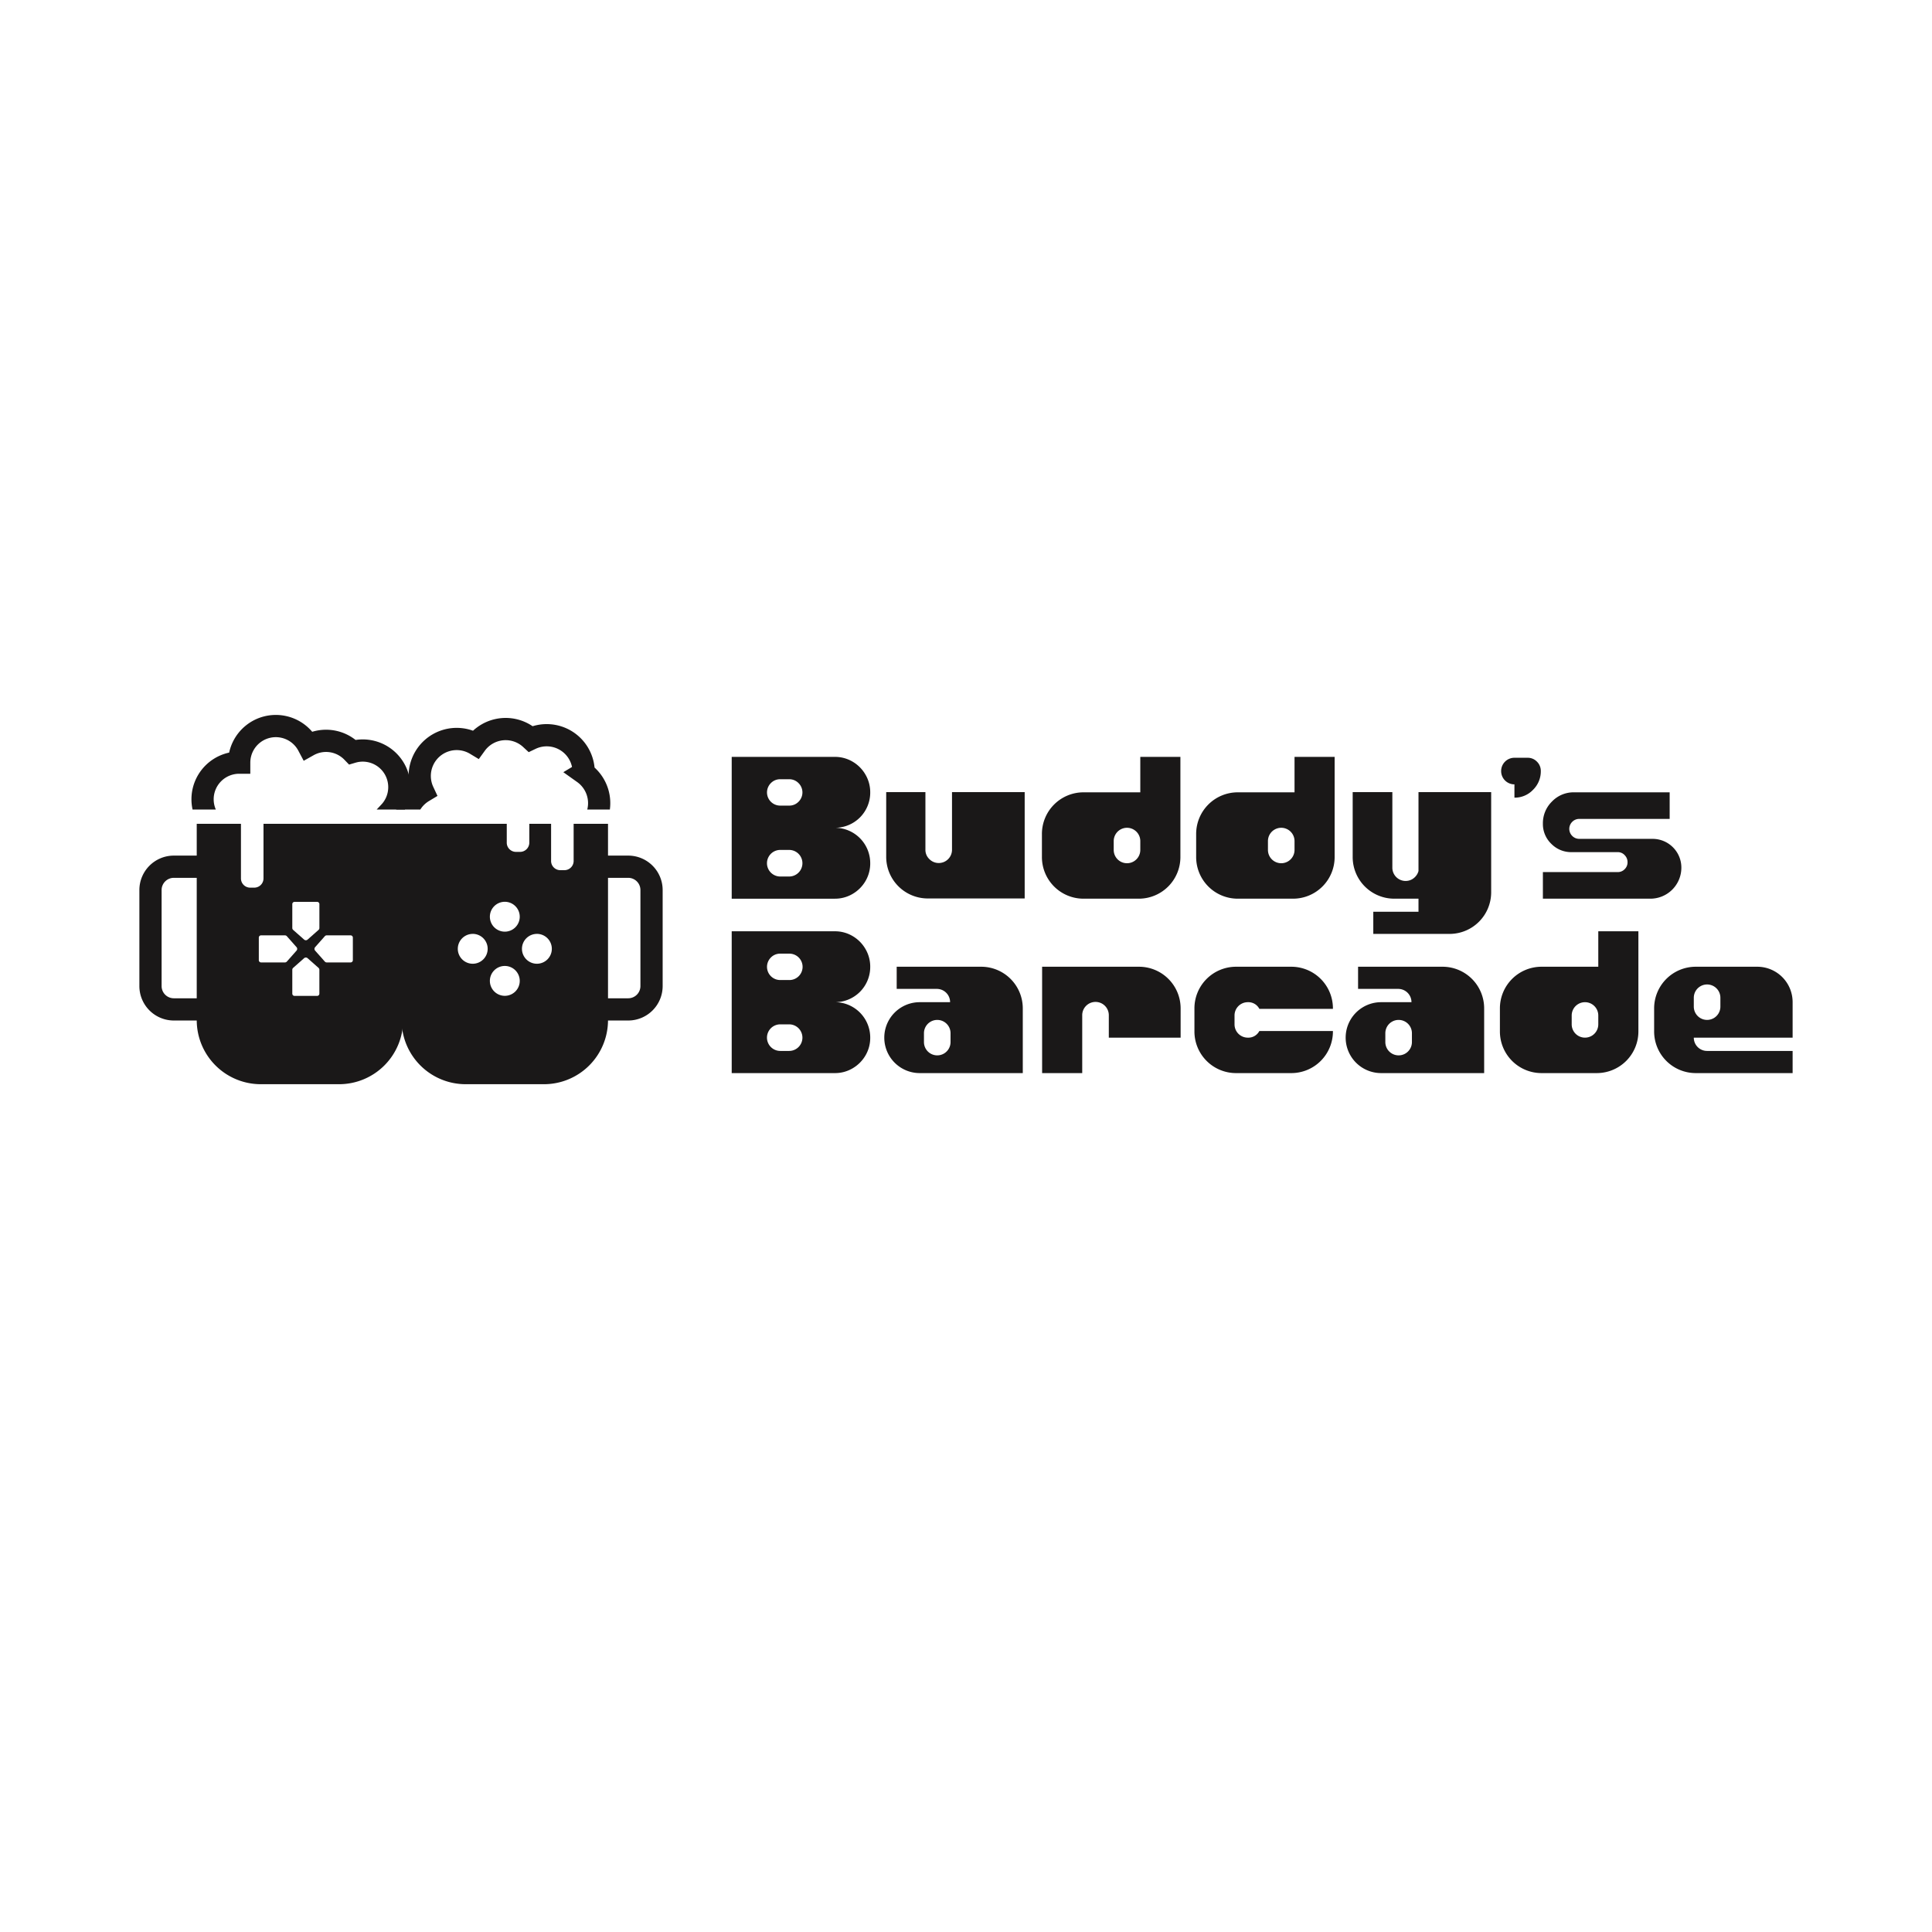 <?xml version="1.0" encoding="UTF-8"?> <svg xmlns="http://www.w3.org/2000/svg" xmlns:xlink="http://www.w3.org/1999/xlink" width="360" height="360" viewBox="0 0 360 360"><rect x="0" y="0" width="360" height="360" fill="#808080" stroke="none"/><defs><clipPath id="clip-path"><rect id="Rectangle_1" data-name="Rectangle 1" width="308.058" height="72.026" fill="none"></rect></clipPath><clipPath id="clip-path-2"><rect id="Rectangle_2" data-name="Rectangle 2" width="42.898" height="20.846" transform="translate(9.568)" fill="none"></rect></clipPath><clipPath id="clip-path-4"><rect id="Rectangle_4" data-name="Rectangle 4" width="42.898" height="18.479" transform="translate(47.445 2.367)" fill="none"></rect></clipPath><clipPath id="clip-Ba-1_7"><rect width="360" height="360"></rect></clipPath></defs><g id="Ba-1_7" data-name="Ba-1 – 7" clip-path="url(#clip-Ba-1_7)"><rect width="360" height="360" fill="#fff"></rect><g id="Group_11" data-name="Group 11" transform="translate(25.971 130)"><g id="Group_2" data-name="Group 2"><g id="Group_1" data-name="Group 1" clip-path="url(#clip-path)"><path id="Path_1" data-name="Path 1" d="M136.183,30.852a6.447,6.447,0,0,1-.887,3.324,6.662,6.662,0,0,1-2.4,2.394,6.431,6.431,0,0,1-3.324.888h-19.2V11.034h19.2a6.431,6.431,0,0,1,3.324.888,6.627,6.627,0,0,1,2.4,2.415,6.482,6.482,0,0,1,.887,3.3,6.556,6.556,0,0,1-6.606,6.606,6.589,6.589,0,0,1,6.606,6.606M119.421,15.2a2.39,2.39,0,0,0-1.755.723,2.457,2.457,0,0,0,1.755,4.191h1.651a2.393,2.393,0,0,0,1.755-.723,2.441,2.441,0,0,0,0-3.468,2.4,2.4,0,0,0-1.755-.723Zm1.651,18.125a2.477,2.477,0,1,0,0-4.954h-1.651a2.477,2.477,0,1,0,0,4.954Z" fill="#1a1818"></path><path id="Path_2" data-name="Path 2" d="M151.421,17.6h13.543V37.415H146.921a7.749,7.749,0,0,1-7.761-7.72V17.6h7.307V28.333a2.359,2.359,0,0,0,.743,1.755,2.436,2.436,0,0,0,1.755.723,2.467,2.467,0,0,0,2.456-2.478Z" fill="#1a1818"></path><path id="Path_3" data-name="Path 3" d="M186.507,11.033h7.473V29.695a7.756,7.756,0,0,1-7.72,7.762H175.938a7.75,7.75,0,0,1-7.762-7.762V25.4a7.75,7.75,0,0,1,7.762-7.762h10.569Zm0,17.341V26.723a2.477,2.477,0,1,0-4.954,0v1.651a2.477,2.477,0,1,0,4.954,0" fill="#1a1818"></path><path id="Path_4" data-name="Path 4" d="M215.246,11.033h7.474V29.695A7.756,7.756,0,0,1,215,37.457H204.677a7.752,7.752,0,0,1-7.762-7.762V25.4a7.752,7.752,0,0,1,7.762-7.762h10.569Zm0,17.341V26.723a2.477,2.477,0,1,0-4.954,0v1.651a2.477,2.477,0,1,0,4.954,0" fill="#1a1818"></path><path id="Path_5" data-name="Path 5" d="M238.344,17.6h13.543V36.3a7.754,7.754,0,0,1-7.721,7.72H229.922V39.894h8.422V37.457h-4.5a7.752,7.752,0,0,1-7.762-7.762V17.6h7.391V31.677a2.474,2.474,0,0,0,3.551,2.23,2.536,2.536,0,0,0,.845-.682,2.38,2.38,0,0,0,.475-.928Z" fill="#1a1818"></path><path id="Path_6" data-name="Path 6" d="M258.7,11.2a2.348,2.348,0,0,1,1.714.722,2.4,2.4,0,0,1,.722,1.755,4.8,4.8,0,0,1-1.445,3.489,4.7,4.7,0,0,1-3.469,1.466V16.153a2.467,2.467,0,0,1-2.476-2.477,2.467,2.467,0,0,1,2.476-2.477Z" fill="#1a1818"></path><path id="Path_7" data-name="Path 7" d="M282,26.31a5.357,5.357,0,0,1,5.326,5.326,5.779,5.779,0,0,1-5.78,5.821H261.525V32.5h13.956a1.748,1.748,0,0,0,1.28-.537,1.771,1.771,0,0,0,.536-1.3,1.842,1.842,0,0,0-.536-1.321,1.716,1.716,0,0,0-1.28-.558h-8.629a5.16,5.16,0,0,1-3.757-1.548,5.1,5.1,0,0,1-1.57-3.778,5.639,5.639,0,0,1,1.694-4.108,5.582,5.582,0,0,1,4.128-1.713h17.8v4.954H268.3a1.817,1.817,0,0,0-1.3.537,1.845,1.845,0,0,0,0,2.642,1.817,1.817,0,0,0,1.3.537Z" fill="#1a1818"></path><path id="Path_8" data-name="Path 8" d="M136.183,63.35a6.447,6.447,0,0,1-.887,3.324,6.662,6.662,0,0,1-2.4,2.394,6.431,6.431,0,0,1-3.324.888h-19.2V43.532h19.2a6.422,6.422,0,0,1,3.324.888,6.632,6.632,0,0,1,2.4,2.414,6.488,6.488,0,0,1,.887,3.3,6.556,6.556,0,0,1-6.606,6.606,6.589,6.589,0,0,1,6.606,6.606M119.421,47.7a2.394,2.394,0,0,0-1.755.723,2.458,2.458,0,0,0,1.755,4.192h1.651a2.458,2.458,0,1,0,0-4.915Zm1.651,18.126a2.477,2.477,0,1,0,0-4.954h-1.651a2.477,2.477,0,1,0,0,4.954Z" fill="#1a1818"></path><path id="Path_9" data-name="Path 9" d="M156.888,50.137a7.754,7.754,0,0,1,7.721,7.763V69.955h-19.2a6.606,6.606,0,0,1,0-13.212h5.656a2.469,2.469,0,0,0-2.478-2.477h-7.472V50.137Zm-5.739,14.038V62.524a2.477,2.477,0,1,0-4.954,0v1.651a2.477,2.477,0,1,0,4.954,0" fill="#1a1818"></path><path id="Path_10" data-name="Path 10" d="M186.3,50.138a7.756,7.756,0,0,1,7.721,7.762v5.45H180.64V59.221a2.478,2.478,0,1,0-4.955,0V69.956h-7.473V50.138Z" fill="#1a1818"></path><path id="Path_11" data-name="Path 11" d="M206.544,56.744a2.469,2.469,0,0,0-2.478,2.478v1.651a2.469,2.469,0,0,0,2.478,2.477,2.305,2.305,0,0,0,2.146-1.239H222.4v.083a7.754,7.754,0,0,1-7.72,7.762H204.356a7.752,7.752,0,0,1-7.762-7.762V57.9a7.752,7.752,0,0,1,7.762-7.762h10.322A7.754,7.754,0,0,1,222.4,57.9v.083H208.69a2.305,2.305,0,0,0-2.146-1.239" fill="#1a1818"></path><path id="Path_12" data-name="Path 12" d="M242.859,50.137A7.754,7.754,0,0,1,250.58,57.9V69.955h-19.2a6.606,6.606,0,0,1,0-13.212h5.656a2.469,2.469,0,0,0-2.478-2.477h-7.472V50.137ZM237.12,64.175V62.524a2.477,2.477,0,1,0-4.954,0v1.651a2.477,2.477,0,1,0,4.954,0" fill="#1a1818"></path><path id="Path_13" data-name="Path 13" d="M271.846,43.531h7.474V62.193a7.756,7.756,0,0,1-7.721,7.762H261.277a7.752,7.752,0,0,1-7.762-7.762V57.9a7.752,7.752,0,0,1,7.762-7.762h10.569Zm0,17.341V59.221a2.477,2.477,0,1,0-4.954,0v1.651a2.477,2.477,0,1,0,4.954,0" fill="#1a1818"></path><path id="Path_14" data-name="Path 14" d="M308.058,56.743v6.606H289.644a2.467,2.467,0,0,0,2.476,2.477h15.938v4.129H290.015a7.754,7.754,0,0,1-7.762-7.761V57.9a7.754,7.754,0,0,1,7.762-7.763h11.437a6.591,6.591,0,0,1,6.606,6.606m-13.46.826V55.918a2.477,2.477,0,1,0-4.954,0v1.651a2.477,2.477,0,1,0,4.954,0" fill="#1a1818"></path><path id="Path_15" data-name="Path 15" d="M37.21,69.955H22.626a9.868,9.868,0,0,1-9.867-9.867V25.578H47.077v34.51a9.868,9.868,0,0,1-9.867,9.867" fill="#1a1818"></path><path id="Path_16" data-name="Path 16" d="M37.21,69.955H22.626a9.868,9.868,0,0,1-9.867-9.867V25.578H47.077v34.51A9.868,9.868,0,0,1,37.21,69.955Z" fill="none" stroke="#1a1818" stroke-miterlimit="10" stroke-width="4.142"></path><path id="Path_17" data-name="Path 17" d="M12.253,31.5H6.42a4.349,4.349,0,0,0-4.349,4.349V53.737A4.349,4.349,0,0,0,6.42,58.086h5.833" fill="none" stroke="#1a1818" stroke-miterlimit="10" stroke-width="4.142"></path><path id="Path_18" data-name="Path 18" d="M75.385,69.955H60.8a9.868,9.868,0,0,1-9.867-9.867V25.578H85.252v34.51a9.868,9.868,0,0,1-9.867,9.867" fill="#1a1818"></path><path id="Path_19" data-name="Path 19" d="M75.385,69.955H60.8a9.868,9.868,0,0,1-9.867-9.867V25.578H85.252v34.51A9.868,9.868,0,0,1,75.385,69.955Z" fill="none" stroke="#1a1818" stroke-miterlimit="10" stroke-width="4.142"></path><path id="Path_20" data-name="Path 20" d="M85.252,31.5h5.833a4.349,4.349,0,0,1,4.349,4.349V53.737a4.349,4.349,0,0,1-4.349,4.349H85.252" fill="none" stroke="#1a1818" stroke-miterlimit="10" stroke-width="4.142"></path></g></g><g id="Group_4" data-name="Group 4"><g id="Group_3" data-name="Group 3" clip-path="url(#clip-path-2)"><path id="Path_21" data-name="Path 21" d="M48.441,16.676a6.818,6.818,0,0,0-8.748-6.547,6.811,6.811,0,0,0-8.238-1.212A6.825,6.825,0,0,0,18.6,12.108a6.826,6.826,0,1,0,6.826,6.826,6.786,6.786,0,0,0,3.334-.872,6.823,6.823,0,0,0,5.371,3.6A6.829,6.829,0,1,0,46.6,21.334,6.793,6.793,0,0,0,48.441,16.676Z" fill="none" stroke="#1a1818" stroke-miterlimit="10" stroke-width="4.142"></path></g></g><g id="Group_6" data-name="Group 6"><g id="Group_5" data-name="Group 5" clip-path="url(#clip-path)"><path id="Path_22" data-name="Path 22" d="M38.409,19.245a4.06,4.06,0,0,0-2-1.988C34.056,16,31.2,15.836,28.954,14.39a12.318,12.318,0,0,0-1.625-1.025,6.814,6.814,0,0,0-2.805-.383c-1.333.006-2.968.2-3.471,1.439-.4,1,.178,2.213-.306,3.173-.448.888-1.58,1.137-2.566,1.269a.837.837,0,0,0-.495.18.7.7,0,0,0-.146.552A2.939,2.939,0,0,0,19.4,21.911a8.671,8.671,0,0,0,3.054.536c2.36.125,17.674,1.311,15.96-3.2" fill="#fff"></path><path id="Path_23" data-name="Path 23" d="M18.927,33.678V20.008h4.2v13.67A1.719,1.719,0,0,1,21.411,35.4h-.765a1.719,1.719,0,0,1-1.719-1.719" fill="#fff"></path><path id="Path_24" data-name="Path 24" d="M76.718,30.425V21.117h4.2v9.308A1.719,1.719,0,0,1,79.2,32.144h-.765a1.719,1.719,0,0,1-1.719-1.719" fill="#fff"></path><path id="Path_25" data-name="Path 25" d="M68.457,27.016V17.708h4.2v9.308a1.719,1.719,0,0,1-1.719,1.719h-.765a1.719,1.719,0,0,1-1.719-1.719" fill="#fff"></path></g></g><g id="Group_8" data-name="Group 8"><g id="Group_7" data-name="Group 7" clip-path="url(#clip-path-4)"><path id="Path_26" data-name="Path 26" d="M82.779,14.032c0-.046.007-.09.007-.136A6.886,6.886,0,0,0,72.92,7.677,6.874,6.874,0,0,0,62.684,8.689a6.887,6.887,0,0,0-9.8,8.806,6.9,6.9,0,1,0,9.821,3,6.915,6.915,0,0,0,2-1.837,6.839,6.839,0,0,0,6.512.309,6.947,6.947,0,0,0,.666.543c0,.046-.007.09-.007.136a6.9,6.9,0,1,0,10.9-5.612Z" fill="none" stroke="#1a1818" stroke-miterlimit="10" stroke-width="4.142"></path></g></g><g id="Group_10" data-name="Group 10"><g id="Group_9" data-name="Group 9" clip-path="url(#clip-path)"><path id="Path_27" data-name="Path 27" d="M60.354,13.5c-1.049.958-1.224,2.521-1.332,3.938a5.1,5.1,0,0,0,.407,3.064c.852,1.4,2.754,1.624,4.39,1.674q5.005.154,10.01-.044c3.2-.126,6.192-.393,4.5-4.334-1.664-3.885-4.211-5.306-8.291-5.65-2.785-.235-7.438-.7-9.688,1.352" fill="#fff"></path><path id="Path_28" data-name="Path 28" d="M70.876,40.818a2.783,2.783,0,1,1-2.783-2.783,2.783,2.783,0,0,1,2.783,2.783" fill="#fff"></path><path id="Path_29" data-name="Path 29" d="M70.876,52.774a2.783,2.783,0,1,1-2.783-2.783,2.783,2.783,0,0,1,2.783,2.783" fill="#fff"></path><path id="Path_30" data-name="Path 30" d="M62.116,44.013A2.783,2.783,0,1,1,59.333,46.8a2.783,2.783,0,0,1,2.783-2.783" fill="#fff"></path><path id="Path_31" data-name="Path 31" d="M74.071,44.013A2.783,2.783,0,1,1,71.288,46.8a2.783,2.783,0,0,1,2.783-2.783" fill="#fff"></path><path id="Path_32" data-name="Path 32" d="M31.338,48.542a.485.485,0,0,0-.642,0l-2.042,1.807a.472.472,0,0,0-.159.354v4.45a.419.419,0,0,0,.418.419h4.208a.419.419,0,0,0,.418-.419V50.7a.469.469,0,0,0-.16-.354Z" fill="#fff"></path><path id="Path_33" data-name="Path 33" d="M30.7,45.081a.485.485,0,0,0,.642,0l2.042-1.807a.472.472,0,0,0,.159-.354V38.47a.419.419,0,0,0-.418-.419H28.913a.419.419,0,0,0-.418.419v4.45a.469.469,0,0,0,.16.354Z" fill="#fff"></path><path id="Path_34" data-name="Path 34" d="M32.748,46.491a.485.485,0,0,0,0,.642l1.807,2.042a.472.472,0,0,0,.354.159h4.45a.419.419,0,0,0,.419-.418V44.708a.419.419,0,0,0-.419-.418h-4.45a.469.469,0,0,0-.354.16Z" fill="#fff"></path><path id="Path_35" data-name="Path 35" d="M29.286,47.133a.485.485,0,0,0,0-.642l-1.807-2.042a.472.472,0,0,0-.354-.159h-4.45a.419.419,0,0,0-.419.418v4.208a.419.419,0,0,0,.419.418h4.45a.469.469,0,0,0,.354-.16Z" fill="#fff"></path></g></g></g></g></svg> 